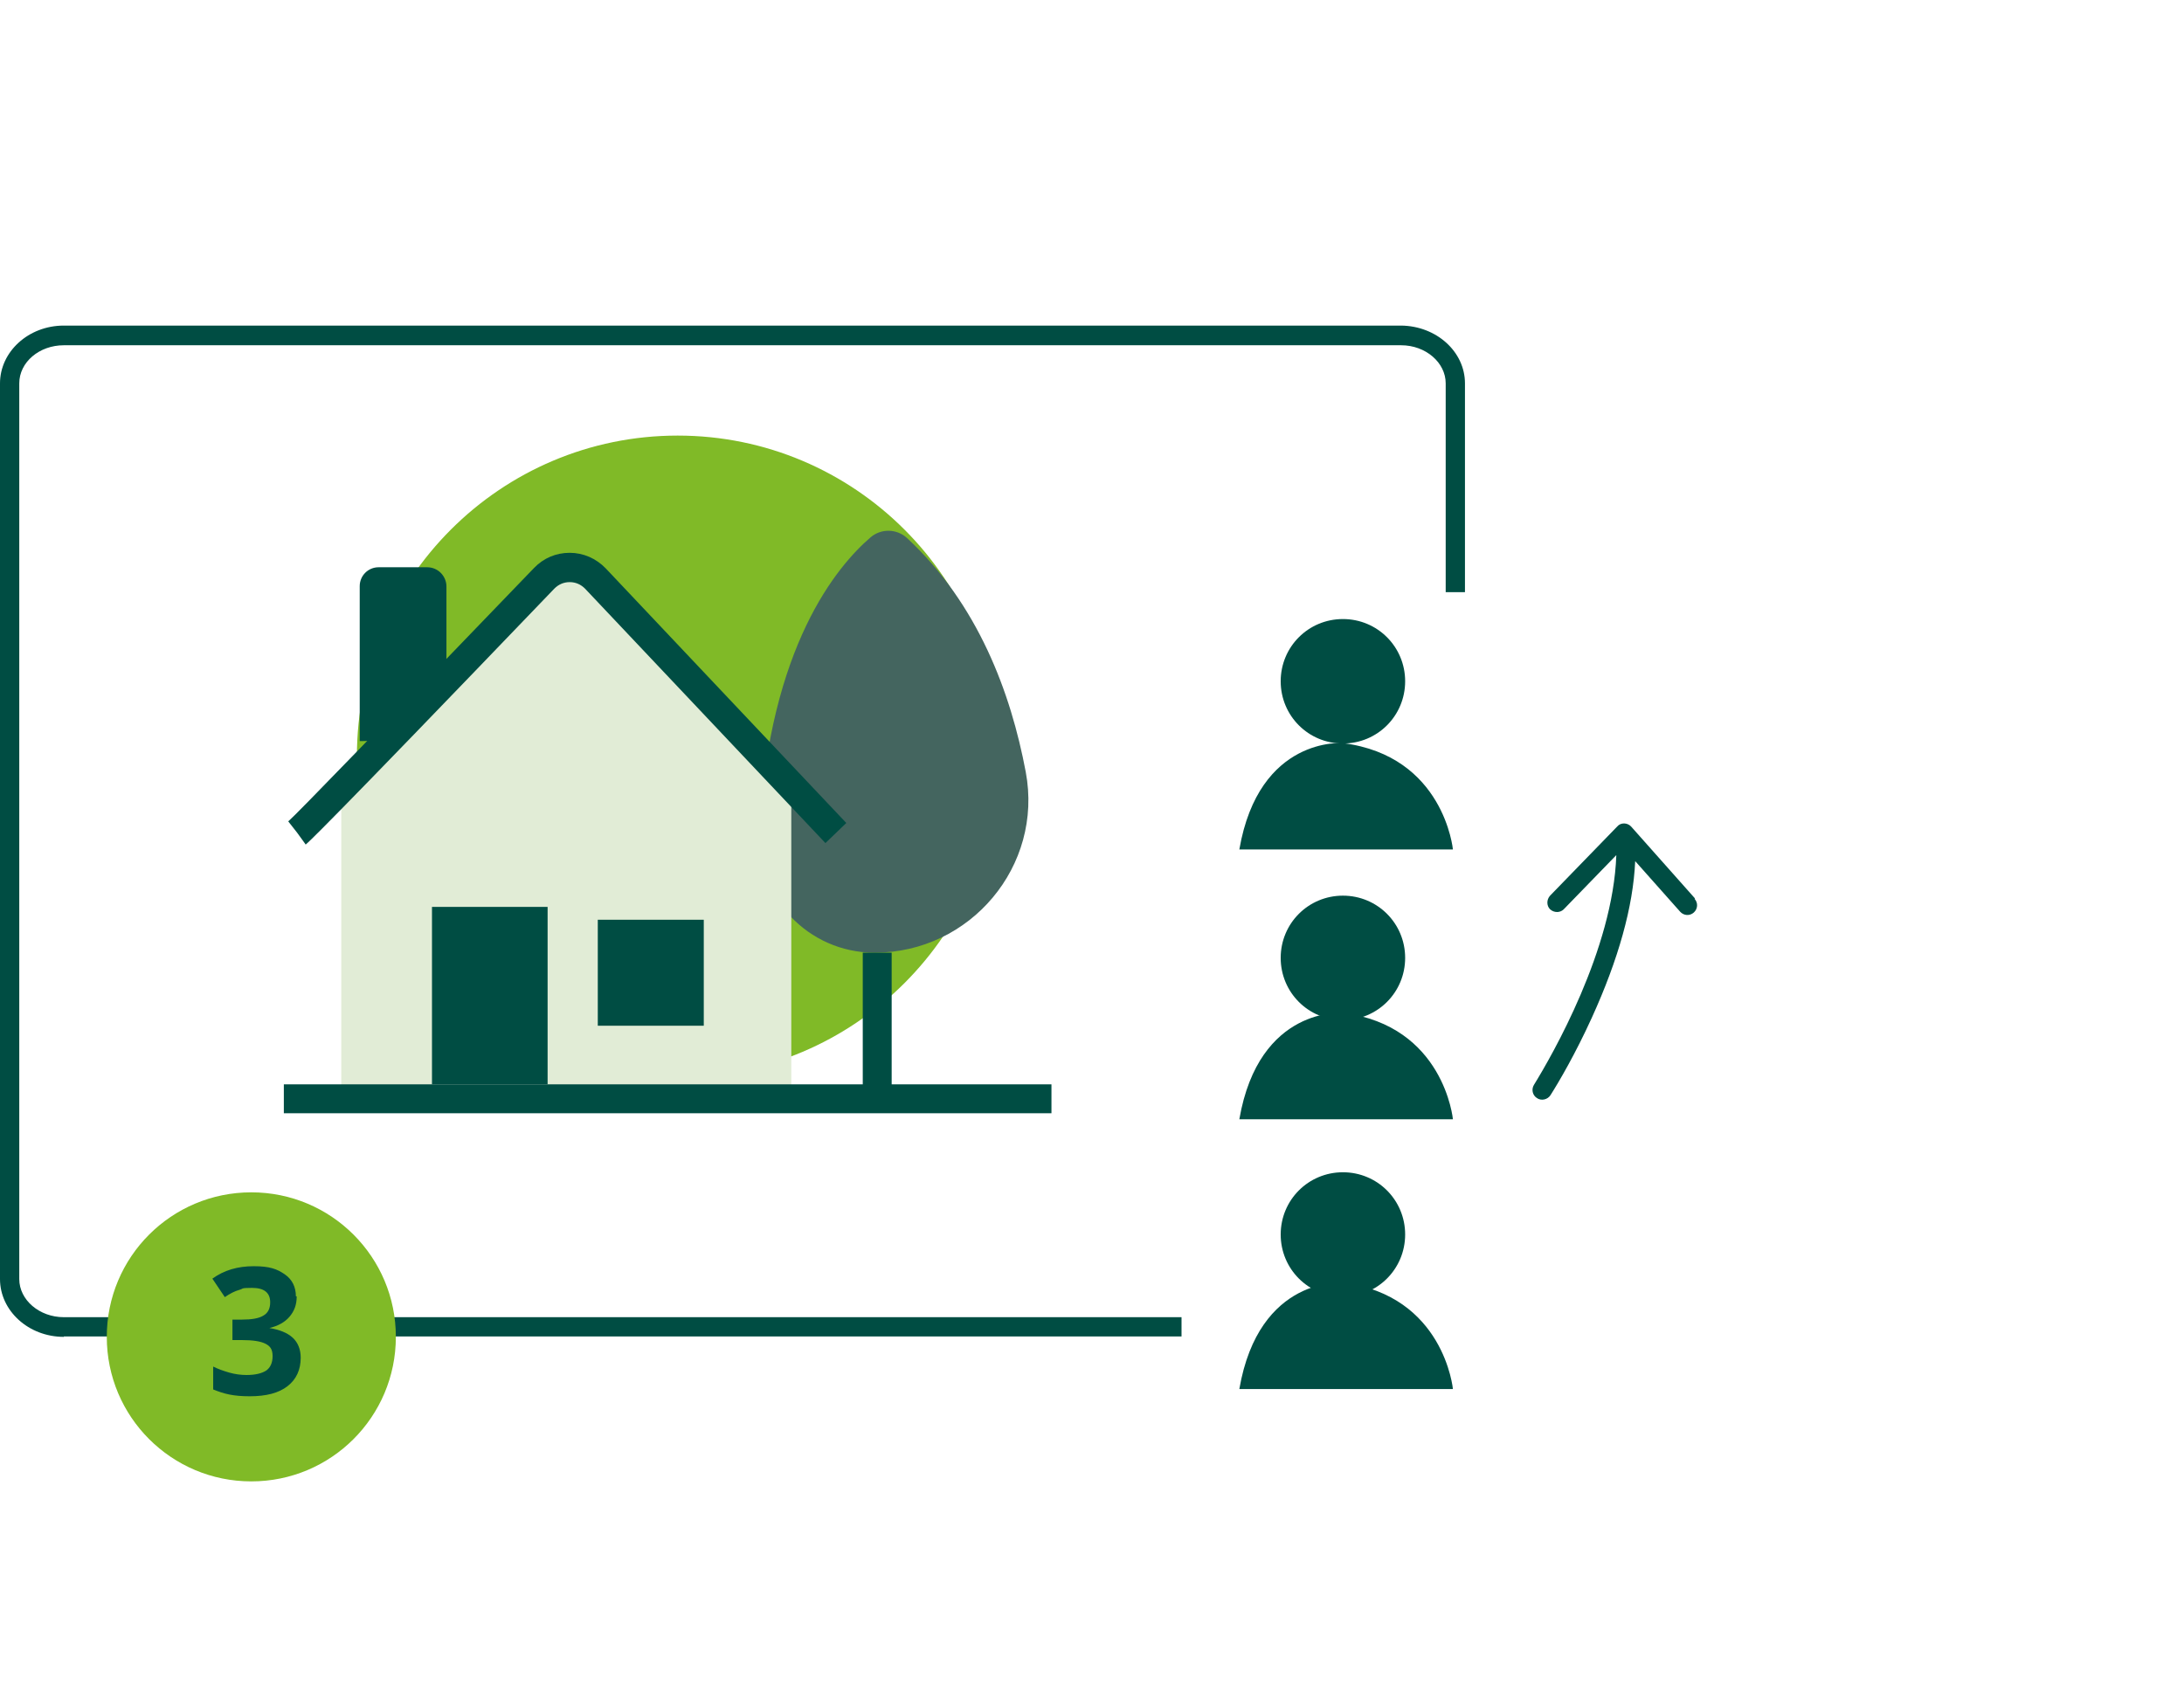 <?xml version="1.0" encoding="UTF-8"?>
<svg xmlns="http://www.w3.org/2000/svg" xmlns:xlink="http://www.w3.org/1999/xlink" id="Laag_1" version="1.1" viewBox="0 0 544 420">
  <defs>
    <clipPath id="clippath">
      <rect x=".9" y="81.1" width="421.9" height="292" fill="none"></rect>
    </clipPath>
    <clipPath id="clippath-2">
      <rect x=".9" y="81.1" width="421.9" height="292" fill="none"></rect>
    </clipPath>
    <clipPath id="clippath-3">
      <rect x=".9" y="81.1" width="421.9" height="292" fill="none"></rect>
    </clipPath>
  </defs>
  <g clip-path="url(#clippath)">
    <path d="M168.8,268.3c44.1,0,79.9-35.8,79.9-79.9s-35.8-79.9-79.9-79.9-79.9,35.8-79.9,79.9,35.8,79.9,79.9,79.9" fill="#80ba27"></path>
    <path d="M217.9,237.3h0c23.8,0,42-21.6,37.6-45-3.7-19.7-11.9-41.9-29.6-58.3-2.5-2.3-6.4-2.4-9-.2-8.4,7.2-25.2,27.1-27.8,73.1-.9,16.5,12.2,30.4,28.7,30.4" fill="#44655f"></path>
  </g>
  <polygon points="85 196.1 85 273.7 197.1 273.7 197.1 195.9 140.9 140.9 85 196.1" fill="#e1ecd6"></polygon>
  <g clip-path="url(#clippath-2)">
    <path d="M76.1,210.3l-2.1-2.9-2.2-2.8c1.9-1.6,24.7-25.2,61.2-63.1,2.4-2.5,5.5-3.8,8.9-3.8s0,0,0,0c3.4,0,6.6,1.4,9,3.9l59.9,63.4-5.2,5-59.9-63.4c-1-1-2.3-1.6-3.8-1.6-1.5,0-2.8.6-3.8,1.6-59.8,62.3-61.5,63.4-62,63.8Z" fill="#004d43"></path>
  </g>
  <rect x="107.6" y="225.9" width="28.8" height="44.2" fill="#004d43"></rect>
  <rect x="148.9" y="229.1" width="26.4" height="26.4" fill="#004d43"></rect>
  <polygon points="261.9 277.3 70.7 277.3 70.7 270.1 214.9 270.1 214.9 237.3 222.1 237.3 222.1 270.1 261.9 270.1 261.9 277.3" fill="#004d43"></polygon>
  <g clip-path="url(#clippath-3)">
    <path d="M350,169.7c0,8.6-6.9,15.5-15.5,15.5s-15.5-6.9-15.5-15.5,6.9-15.5,15.5-15.5,15.5,6.9,15.5,15.5" fill="#004d43"></path>
    <path d="M350,238.6c0,8.6-6.9,15.5-15.5,15.5s-15.5-6.9-15.5-15.5,6.9-15.5,15.5-15.5,15.5,6.9,15.5,15.5" fill="#004d43"></path>
    <path d="M350,307.5c0,8.6-6.9,15.5-15.5,15.5s-15.5-6.9-15.5-15.5,6.9-15.5,15.5-15.5,15.5,6.9,15.5,15.5" fill="#004d43"></path>
    <path d="M334.5,185.1s-20.9-1.8-25.8,26.5h53.2s-2.2-23.3-27.4-26.5" fill="#004d43"></path>
    <path d="M334.5,252.3s-20.9-1.8-25.8,26.5h53.2s-2.2-23.3-27.4-26.5" fill="#004d43"></path>
    <path d="M334.5,319.5s-20.9-1.8-25.8,26.5h53.2s-2.2-23.3-27.4-26.5" fill="#004d43"></path>
    <path d="M106.5,141.3h-12.2c-2.6,0-4.7,2.1-4.7,4.7v38.6h.6c11.6,0,21-9.4,21-21v-17.5c0-2.6-2.1-4.8-4.8-4.8" fill="#004d43"></path>
    <path d="M422.2,223.8l-15.9-17.9c-.9-1-2.6-1.1-3.5,0l-16.7,17.2c-.9,1-.9,2.5,0,3.4h0c1,.9,2.5.9,3.4,0l13.1-13.5h0c-.8,23.5-16,49.9-20.5,57.2-.7,1.1-.4,2.6.7,3.3h0c1.1.8,2.7.4,3.4-.7,2.1-3.3,6.2-10.3,10.3-19.3,6.6-14.5,10.3-27.6,10.8-39l11.2,12.6c.9,1,2.4,1.1,3.4.2h0c1-.9,1.1-2.4.2-3.4" fill="#004d43"></path>
  </g>
  <path d="M72.4,322.9c0,1.5-.5,2.8-1.4,3.9-.9,1.1-2.2,1.8-3.9,2.2h0c2,.3,3.5,1,4.5,1.9,1,1,1.5,2.3,1.5,3.9,0,2.4-.9,4.2-2.6,5.5-1.7,1.3-4.2,2-7.4,2s-5-.4-7.1-1.3v-4.4c1,.5,2,.9,3.1,1.2,1.1.3,2.3.5,3.4.5,1.7,0,3-.3,3.8-.9.8-.6,1.2-1.5,1.2-2.8s-.5-2-1.4-2.5c-.9-.5-2.4-.7-4.5-.7h-1.9v-4h1.9c1.9,0,3.3-.3,4.2-.7.9-.5,1.3-1.4,1.3-2.6,0-1.9-1.2-2.8-3.5-2.8s-1.6.1-2.5.4c-.8.3-1.8.7-2.8,1.4l-2.4-3.6c2.2-1.6,4.9-2.4,8-2.4s4.6.5,6,1.5c1.5,1,2.2,2.5,2.2,4.3Z" fill="#2e3b57"></path>
  <rect width="544" height="420" fill="none"></rect>
  <g>
    <path d="M360.1,147.5v-52c0-5.3-5-9.5-11.1-9.5H15.9c-6.1,0-11.1,4.3-11.1,9.5v223.1c0,5.2,5,9.5,11.1,9.5h278.4v-180.6h65.8Z" fill="none"></path>
    <path d="M15.9,81.1H0v14.4c0-7.9,7.1-14.3,15.9-14.4Z" fill="none"></path>
    <path d="M15.9,332.9c-8.8,0-15.9-6.4-15.9-14.3v55.8h294.3v-41.4H15.9Z" fill="none"></path>
    <path d="M349.1,81.1c8.7,0,15.9,6.5,15.9,14.4v52h12.9v226.9h45.9V81.1h-74.7,0Z" fill="none"></path>
    <path d="M15.9,332.9h278.4v-4.8H15.9c-6.1,0-11.1-4.3-11.1-9.5V95.5c0-5.3,5-9.5,11.1-9.5h333.1c6.1,0,11.1,4.3,11.1,9.5v52h4.8v-52c0-7.9-7.1-14.3-15.9-14.4H15.9C7.1,81.1,0,87.6,0,95.5v223.1c0,7.9,7.1,14.4,15.9,14.4h0Z" fill="#004d43"></path>
  </g>
  <path d="M62.6,369c19.9,0,36-16.1,36-36s-16.1-36-36-36-36,16.1-36,36,16.1,36,36,36" fill="#80ba27"></path>
  <path d="M73.9,323c0,2-.6,3.6-1.8,5s-2.9,2.3-5,2.8h0c2.5.4,4.5,1.2,5.8,2.4,1.3,1.2,2,2.9,2,5,0,3-1.1,5.4-3.3,7.1-2.2,1.7-5.3,2.5-9.4,2.5s-6.4-.6-9.1-1.7v-5.7c1.2.6,2.6,1.1,4,1.5s2.9.6,4.3.6c2.2,0,3.8-.4,4.9-1.1,1-.7,1.6-1.9,1.6-3.6s-.6-2.5-1.8-3.1-3.1-.9-5.8-.9h-2.4v-5.1h2.4c2.4,0,4.2-.3,5.3-1,1.1-.6,1.7-1.7,1.7-3.3,0-2.4-1.5-3.6-4.5-3.6s-2.1.2-3.2.5-2.3.9-3.6,1.8l-3.1-4.6c2.9-2.1,6.3-3.1,10.3-3.1s5.8.7,7.7,2,2.8,3.2,2.8,5.5h.2Z" fill="#004d43"></path>
</svg>
